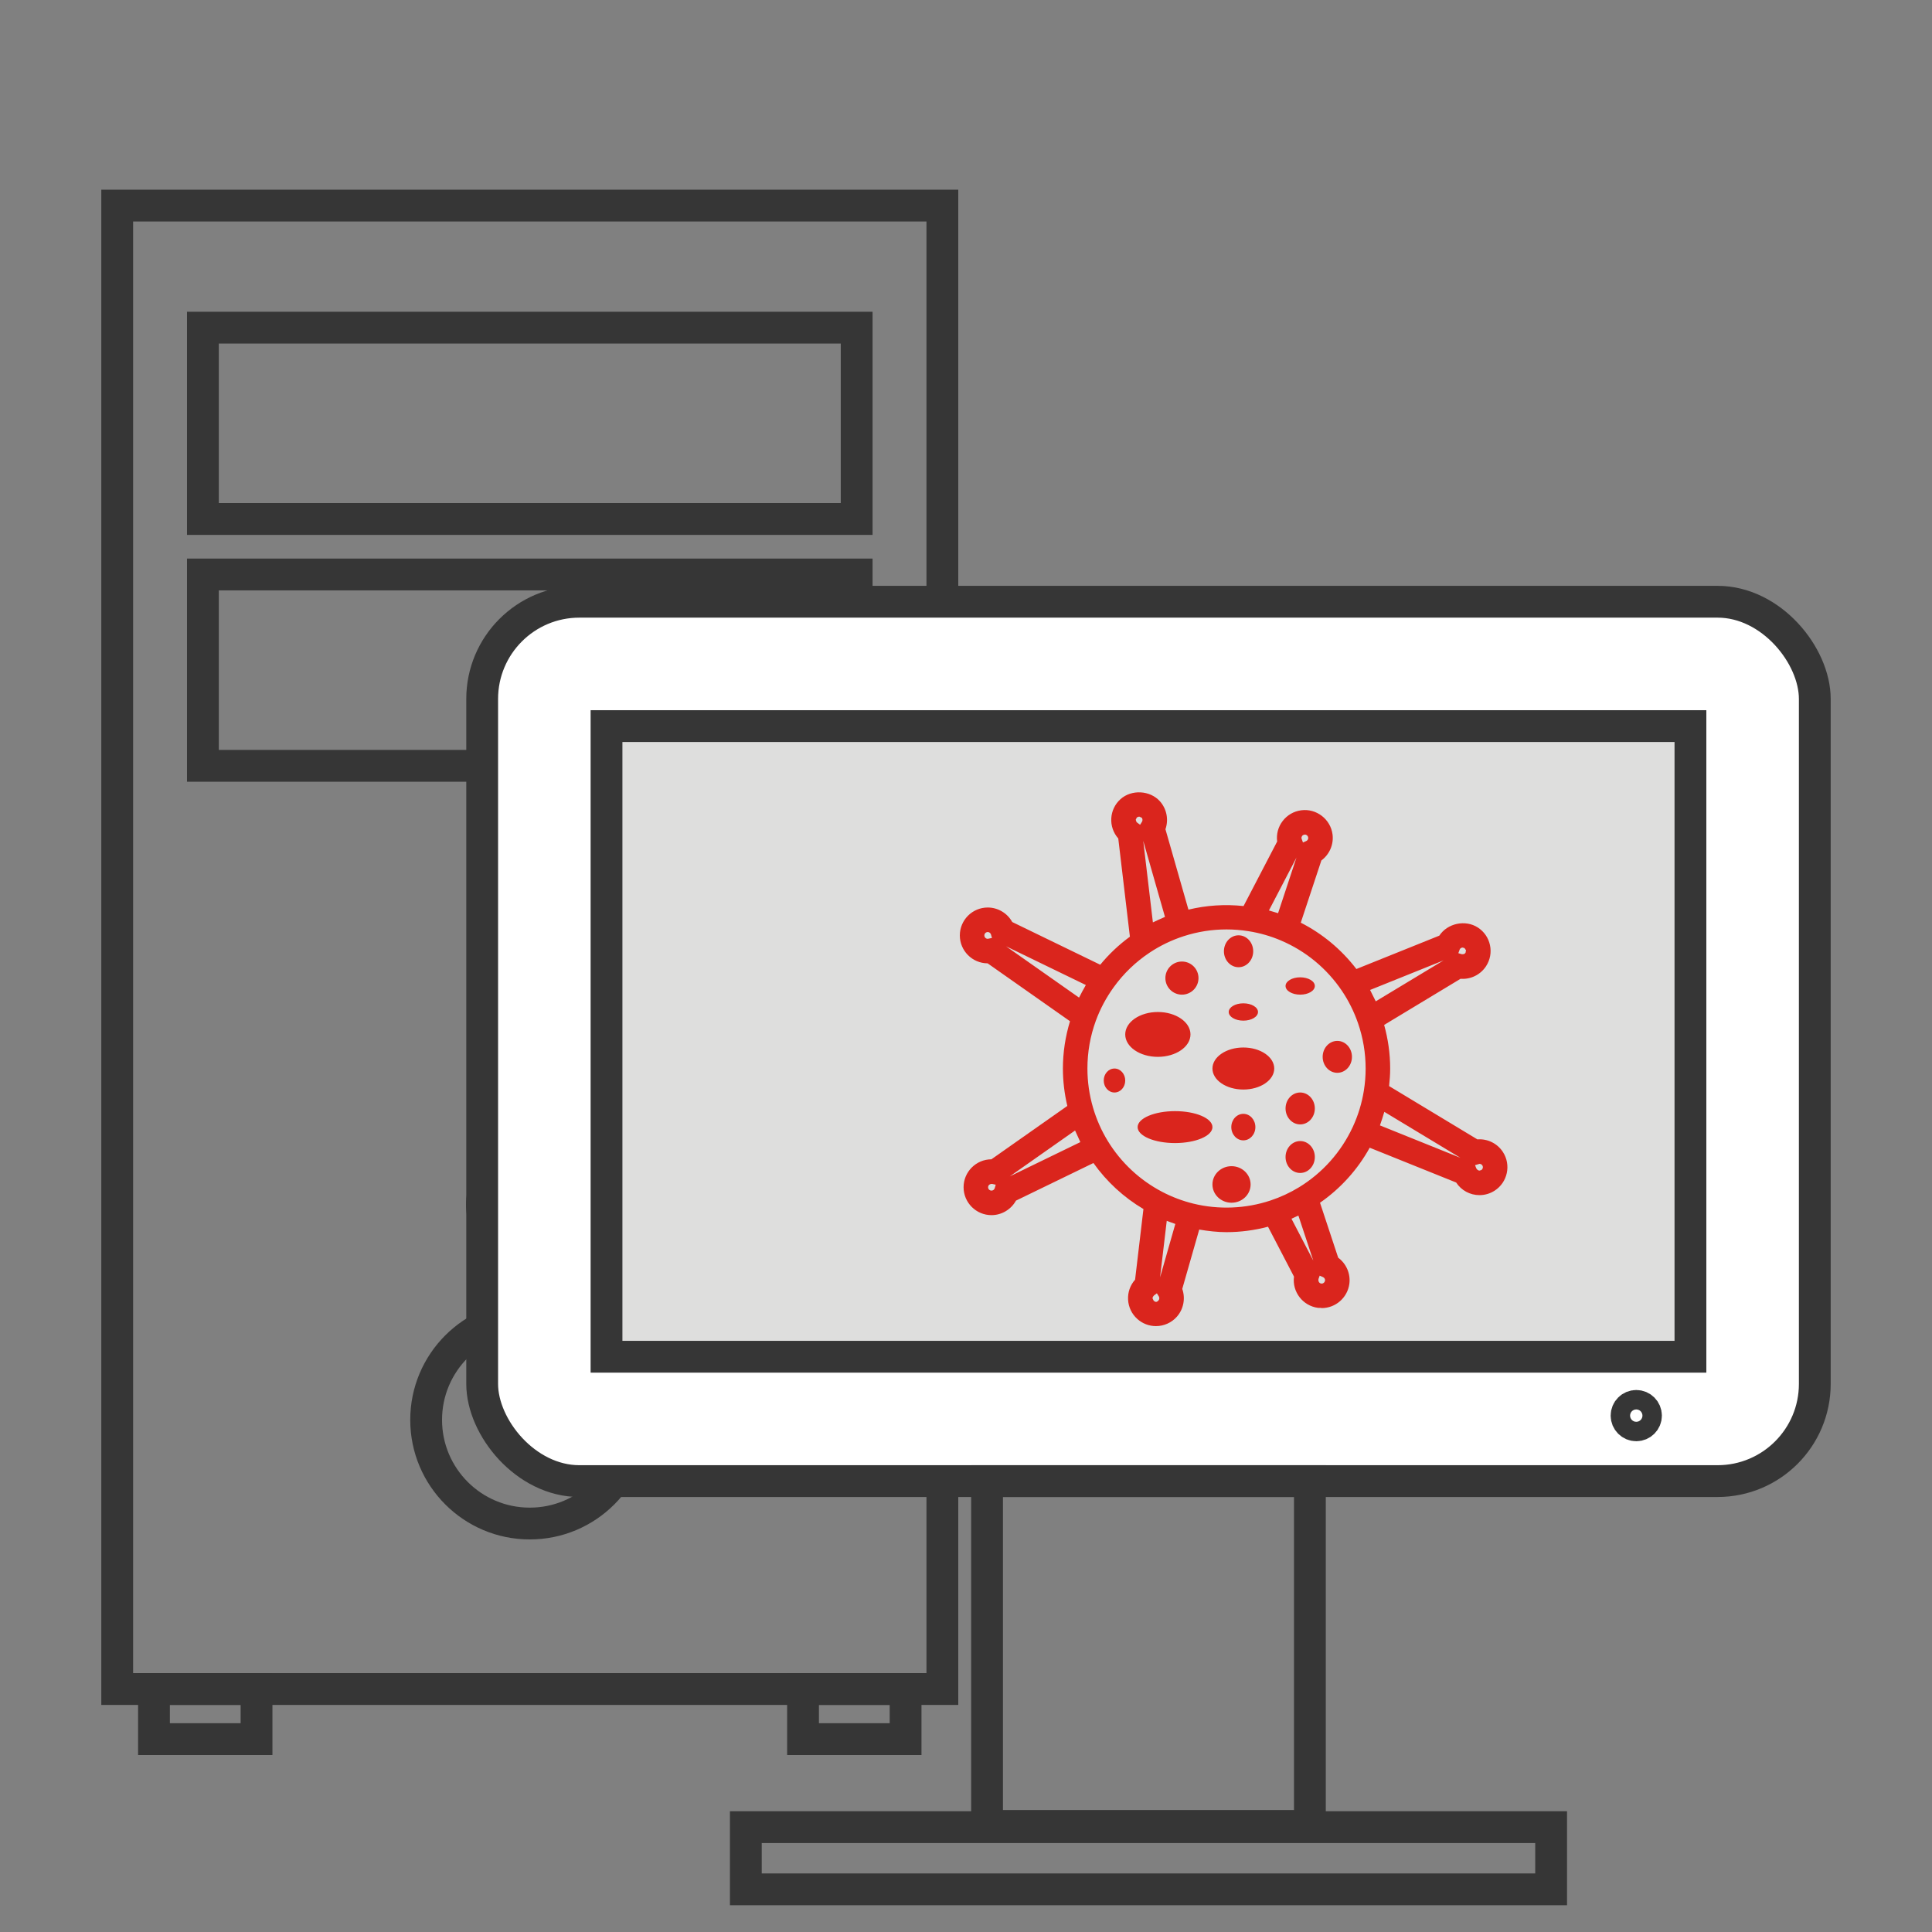<?xml version="1.0" encoding="UTF-8"?>
<!DOCTYPE svg PUBLIC "-//W3C//DTD SVG 1.1//EN" "http://www.w3.org/Graphics/SVG/1.1/DTD/svg11.dtd">
<!-- Creator: CorelDRAW -->
<svg xmlns="http://www.w3.org/2000/svg" xml:space="preserve" width="300px" height="300px" style="shape-rendering:geometricPrecision; text-rendering:geometricPrecision; image-rendering:optimizeQuality; fill-rule:evenodd; clip-rule:evenodd"
viewBox="0 0 235.436 235.436"
 xmlns:xlink="http://www.w3.org/1999/xlink">
 <rect x="0" y="0" width="235.436" height="235.436" fill="#808080" stroke="none"/>
 <defs>
  <style type="text/css">
   <![CDATA[
    .str0 {stroke:#363636;stroke-width:3.875}
    .fil0 {fill:none}
    .fil3 {fill:#DA251D}
    .fil2 {fill:#DEDEDD}
    .fil1 {fill:white}
   ]]>
  </style>
 </defs>
 <g id="Слой_x0020_1">
  <rect class="fil0" width="235.436" height="235.436"/>
  <rect class="fil0 str0" x="14.282" y="25.054" width="100.556" height="180.773"/>
  <rect class="fil0 str0" x="24.727" y="39.929" width="79.666" height="23.317"/>
  <rect class="fil0 str0" x="24.727" y="70.007" width="79.666" height="23.317"/>
  <circle class="fil0 str0" cx="64.56" cy="173.03" r="12.63"/>
  <circle class="fil0 str0" cx="64.56" cy="146.799" r="5.829"/>
  <rect class="fil0 str0" x="18.764" y="205.826" width="12.497" height="6.106"/>
  <rect class="fil0 str0" x="97.859" y="205.826" width="12.497" height="6.106"/>
  <rect class="fil1 str0" x="58.758" y="73.329" width="162.395" height="107.159" rx="11.844" ry="11.844"/>
  <rect class="fil2 str0" x="73.911" y="88.483" width="132.088" height="76.852"/>
  <rect class="fil0 str0" x="120.284" y="180.488" width="39.341" height="42.02"/>
  <rect class="fil0 str0" x="90.889" y="222.659" width="98.133" height="7.579"/>
  <circle class="fil0 str0" cx="199.398" cy="172.509" r="1.184"/>
  <path class="fil3" d="M180.515 142.585l-0.222 0.066c-0.053,0 -0.234,-0.012 -0.392,-0.277l-0.15 -0.383 0.542 -0.164c0.053,0 0.233,0.013 0.344,0.184 0.125,0.192 0.07,0.449 -0.122,0.573zm-12.35 -5.44l0.092 -0.288c0.135,-0.381 0.259,-0.763 0.37,-1.151l0.07 -0.214 9.274 5.6 -9.806 -3.948zm-9.866 7.538c-1.083,0.662 -2.257,1.207 -3.49,1.617l-0.009 0.002c-3.005,0.996 -6.276,1.131 -9.374,0.374 -1.313,-0.322 -2.591,-0.804 -3.798,-1.434l-0.01 -0.006c-2.724,-1.425 -5.012,-3.563 -6.617,-6.183 -0.775,-1.264 -1.38,-2.631 -1.801,-4.066 -0.456,-1.555 -0.686,-3.159 -0.686,-4.773 0,-2.007 0.347,-3.972 1.031,-5.841 0.528,-1.437 1.258,-2.803 2.167,-4.063 1.202,-1.668 2.68,-3.091 4.389,-4.225 1.282,-0.852 2.676,-1.525 4.143,-1.999 1.692,-0.548 3.448,-0.824 5.22,-0.824 0.889,-0.001 1.796,0.073 2.699,0.217 1.355,0.215 2.677,0.595 3.927,1.128 3.023,1.283 5.594,3.405 7.438,6.14 0.821,1.216 1.483,2.549 1.968,3.958 0.611,1.775 0.921,3.628 0.921,5.509 0,0.895 -0.072,1.798 -0.215,2.685 -0.243,1.531 -0.699,3.025 -1.356,4.439 -1.414,3.05 -3.679,5.59 -6.548,7.346zm3.17 11.375c-0.028,0.205 -0.203,0.362 -0.408,0.362l-0.055 -0.005c-0.226,-0.029 -0.386,-0.239 -0.334,-0.553l0.146 -0.411 0.408 0.18c0.136,0.058 0.27,0.22 0.243,0.428zm-4.087 -7.542c0.133,-0.058 0.263,-0.121 0.395,-0.181l0.17 -0.078 0.276 -0.127 1.817 5.494 -2.659 -5.107zm-16.015 7.14l0.814 -6.882 0.186 0.067 0.18 0.066c0.226,0.084 0.452,0.17 0.679,0.246l-1.858 6.503zm-0.194 2.821c-0.217,0.245 -0.389,0.204 -0.583,0.031l-0.137 -0.284c-0.004,-0.077 0.012,-0.191 0.176,-0.36l0.349 -0.258 0.237 0.377c0.08,0.126 0.1,0.335 -0.042,0.493zm-18.113 -15.126l7.949 -5.587 0.163 0.357c0.059,0.133 0.12,0.266 0.182,0.398 0.099,0.219 0.19,0.444 0.298,0.661l-8.593 4.172zm-1.841 1.441c-0.043,0.149 -0.182,0.298 -0.396,0.298 -0.227,-0.001 -0.412,-0.184 -0.412,-0.412 0,-0.223 0.177,-0.405 0.472,-0.405l0.019 0.002 0.439 0.095 -0.122 0.422zm11.1 -24.757l-0.157 0.292c-0.185,0.321 -0.361,0.645 -0.525,0.975l-0.145 0.267 -8.896 -6.252 9.724 4.717zm-11.953 -5.629c-0.227,0 -0.411,-0.184 -0.411,-0.411 0,-0.229 0.184,-0.413 0.411,-0.413 0.213,-0.001 0.355,0.154 0.396,0.298l0.122 0.422 -0.518 0.105zm18.175 -14.794l0.273 -0.104 0.31 0.136c0.14,0.158 0.119,0.369 0.04,0.495l-0.23 0.368 -0.427 -0.312 -0.104 -0.298 0.138 -0.286zm3.425 12.122l-0.232 0.105c-0.372,0.158 -0.739,0.322 -1.1,0.501l-0.141 0.064 -1.176 -9.94 2.649 9.269zm16.025 -7.235l-2.243 6.783c-0.204,-0.067 -0.412,-0.124 -0.619,-0.184l-0.232 -0.069 -0.263 -0.08 3.358 -6.45zm17.925 12.536l-8.265 4.99c-0.076,-0.168 -0.167,-0.329 -0.246,-0.497 -0.066,-0.136 -0.133,-0.27 -0.202,-0.404 -0.082,-0.162 -0.154,-0.327 -0.242,-0.486l8.955 -3.604zm1.982 -1.376c0.112,-0.174 0.293,-0.187 0.346,-0.187l0.225 0.067 0.179 0.258 -0.059 0.312c-0.11,0.169 -0.278,0.188 -0.467,0.169l-0.408 -0.123 0.184 -0.496zm-19.215 -13.793c0.048,-0.061 0.133,-0.139 0.331,-0.162 0.204,-0.001 0.378,0.154 0.405,0.36 0.028,0.21 -0.105,0.37 -0.242,0.428l-0.397 0.174 -0.177 -0.497c-0.019,-0.139 0.033,-0.242 0.081,-0.304zm21.355 36.981l-10.76 -6.495c0.077,-0.712 0.13,-1.427 0.13,-2.14 0.001,-1.806 -0.255,-3.585 -0.734,-5.313l9.313 -5.624c1.239,0.098 2.433,-0.498 3.108,-1.537 0.496,-0.763 0.665,-1.673 0.476,-2.563 -0.188,-0.889 -0.714,-1.651 -1.477,-2.146 -1.524,-0.987 -3.706,-0.522 -4.697,0.991l-10.106 4.065c-1.817,-2.37 -4.125,-4.296 -6.777,-5.646l2.509 -7.581c0.983,-0.726 1.527,-1.95 1.36,-3.19 -0.243,-1.834 -1.954,-3.173 -3.821,-2.924 -0.9,0.119 -1.701,0.583 -2.254,1.305 -0.549,0.715 -0.786,1.603 -0.671,2.499l-4.095 7.865c-2.277,-0.241 -4.533,-0.091 -6.718,0.436l-2.801 -9.797c0.405,-1.151 0.164,-2.467 -0.67,-3.403 -1.201,-1.343 -3.458,-1.47 -4.805,-0.265 -1.391,1.245 -1.517,3.385 -0.274,4.794l1.417 11.969c-1.345,0.987 -2.556,2.127 -3.614,3.417l-10.725 -5.205c-0.587,-1.069 -1.73,-1.768 -2.984,-1.768 -1.876,0 -3.402,1.526 -3.402,3.402 0,1.87 1.519,3.394 3.388,3.401l10.037 7.054c-0.563,1.865 -0.864,3.796 -0.864,5.763 0,1.537 0.187,3.066 0.539,4.561l-9.254 6.503c-1.869,0.008 -3.388,1.531 -3.388,3.401 0,1.876 1.524,3.403 3.401,3.403 1.253,0 2.394,-0.701 2.983,-1.769l9.44 -4.582c1.618,2.276 3.688,4.183 6.093,5.608l-1.017 8.608c-0.6,0.673 -0.904,1.542 -0.854,2.445 0.052,0.905 0.452,1.74 1.129,2.345 0.625,0.56 1.431,0.868 2.269,0.868 0.965,0 1.89,-0.411 2.533,-1.13 0.837,-0.935 1.076,-2.252 0.671,-3.405l2.068 -7.231c1.103,0.187 2.213,0.316 3.327,0.316 1.716,-0.002 3.407,-0.229 5.055,-0.662l3.165 6.08c-0.239,1.853 1.07,3.559 2.926,3.807 0.151,0.02 0.36,-0.019 0.449,0.029 1.696,0 3.145,-1.268 3.372,-2.954 0.165,-1.242 -0.38,-2.464 -1.36,-3.188l-2.215 -6.696c2.511,-1.749 4.576,-4.032 6.055,-6.706l10.535 4.24c0.629,0.963 1.692,1.538 2.845,1.538 0.658,0 1.299,-0.191 1.851,-0.549 1.574,-1.02 2.023,-3.132 1.003,-4.706 -0.676,-1.043 -1.868,-1.634 -3.109,-1.539zm-36.003 -17.637c1.112,0 2.015,-0.904 2.015,-2.019 0,-1.113 -0.903,-2.017 -2.016,-2.017 -1.115,0 -2.019,0.905 -2.019,2.017 0.001,1.114 0.903,2.019 2.02,2.019zm1.039 4.847c0,-1.511 -1.782,-2.733 -3.976,-2.733 -2.195,0 -3.976,1.222 -3.976,2.734 0,1.508 1.779,2.731 3.976,2.731 2.195,-0.001 3.976,-1.223 3.976,-2.732zm6.442 1.593c-2.078,0 -3.766,1.148 -3.766,2.563 0,1.414 1.687,2.56 3.766,2.56 2.078,0 3.765,-1.146 3.765,-2.56 0,-1.415 -1.686,-2.563 -3.765,-2.563zm0 8.084c-0.809,0 -1.468,0.724 -1.468,1.617 0.001,0.892 0.659,1.615 1.468,1.615 0.811,0 1.466,-0.722 1.466,-1.615 0,-0.893 -0.656,-1.617 -1.466,-1.617zm6.927 -2.601c-0.985,0 -1.784,0.871 -1.784,1.944 0,1.076 0.799,1.945 1.784,1.945 0.987,0 1.784,-0.869 1.784,-1.945 0,-1.073 -0.797,-1.944 -1.784,-1.944zm0 5.918c-0.985,0 -1.784,0.871 -1.784,1.944 0,1.076 0.799,1.945 1.784,1.945 0.987,-0.001 1.784,-0.869 1.784,-1.945 0,-1.073 -0.797,-1.944 -1.784,-1.944zm-7.51 -21.184c0.986,0 1.784,-0.871 1.784,-1.942 0,-1.077 -0.799,-1.947 -1.784,-1.947 -0.984,0 -1.784,0.87 -1.784,1.947 0,1.071 0.799,1.942 1.784,1.942zm12.034 8.977c-0.985,0 -1.786,0.873 -1.786,1.946 0.001,1.074 0.801,1.945 1.786,1.945 0.985,-0.001 1.784,-0.871 1.784,-1.945 0,-1.073 -0.799,-1.945 -1.784,-1.946zm-19.775 8.561c-2.517,0 -4.56,0.872 -4.56,1.946 0.001,1.075 2.042,1.944 4.559,1.944 2.52,-0.001 4.559,-0.869 4.559,-1.944 0,-1.076 -2.039,-1.945 -4.558,-1.946zm6.884 6.707c-1.284,0 -2.326,0.998 -2.326,2.228 0,1.229 1.042,2.226 2.326,2.226 1.284,-0.001 2.325,-0.995 2.325,-2.226 0,-1.23 -1.042,-2.228 -2.325,-2.228zm8.367 -23.015c-0.985,0 -1.784,0.474 -1.784,1.056 0,0.584 0.799,1.057 1.784,1.057 0.987,0 1.784,-0.473 1.784,-1.057 0,-0.583 -0.797,-1.055 -1.784,-1.056zm-8.71 4.226c0,0.583 0.799,1.055 1.784,1.055 0.986,0 1.784,-0.472 1.784,-1.055 0,-0.584 -0.799,-1.057 -1.784,-1.057 -0.985,0 -1.784,0.473 -1.784,1.057zm-13.921 6.889c-0.725,0 -1.31,0.653 -1.31,1.461 0,0.806 0.584,1.46 1.31,1.46 0.725,0 1.31,-0.654 1.31,-1.46 0,-0.808 -0.587,-1.46 -1.31,-1.461z"/>
 </g>
</svg>

